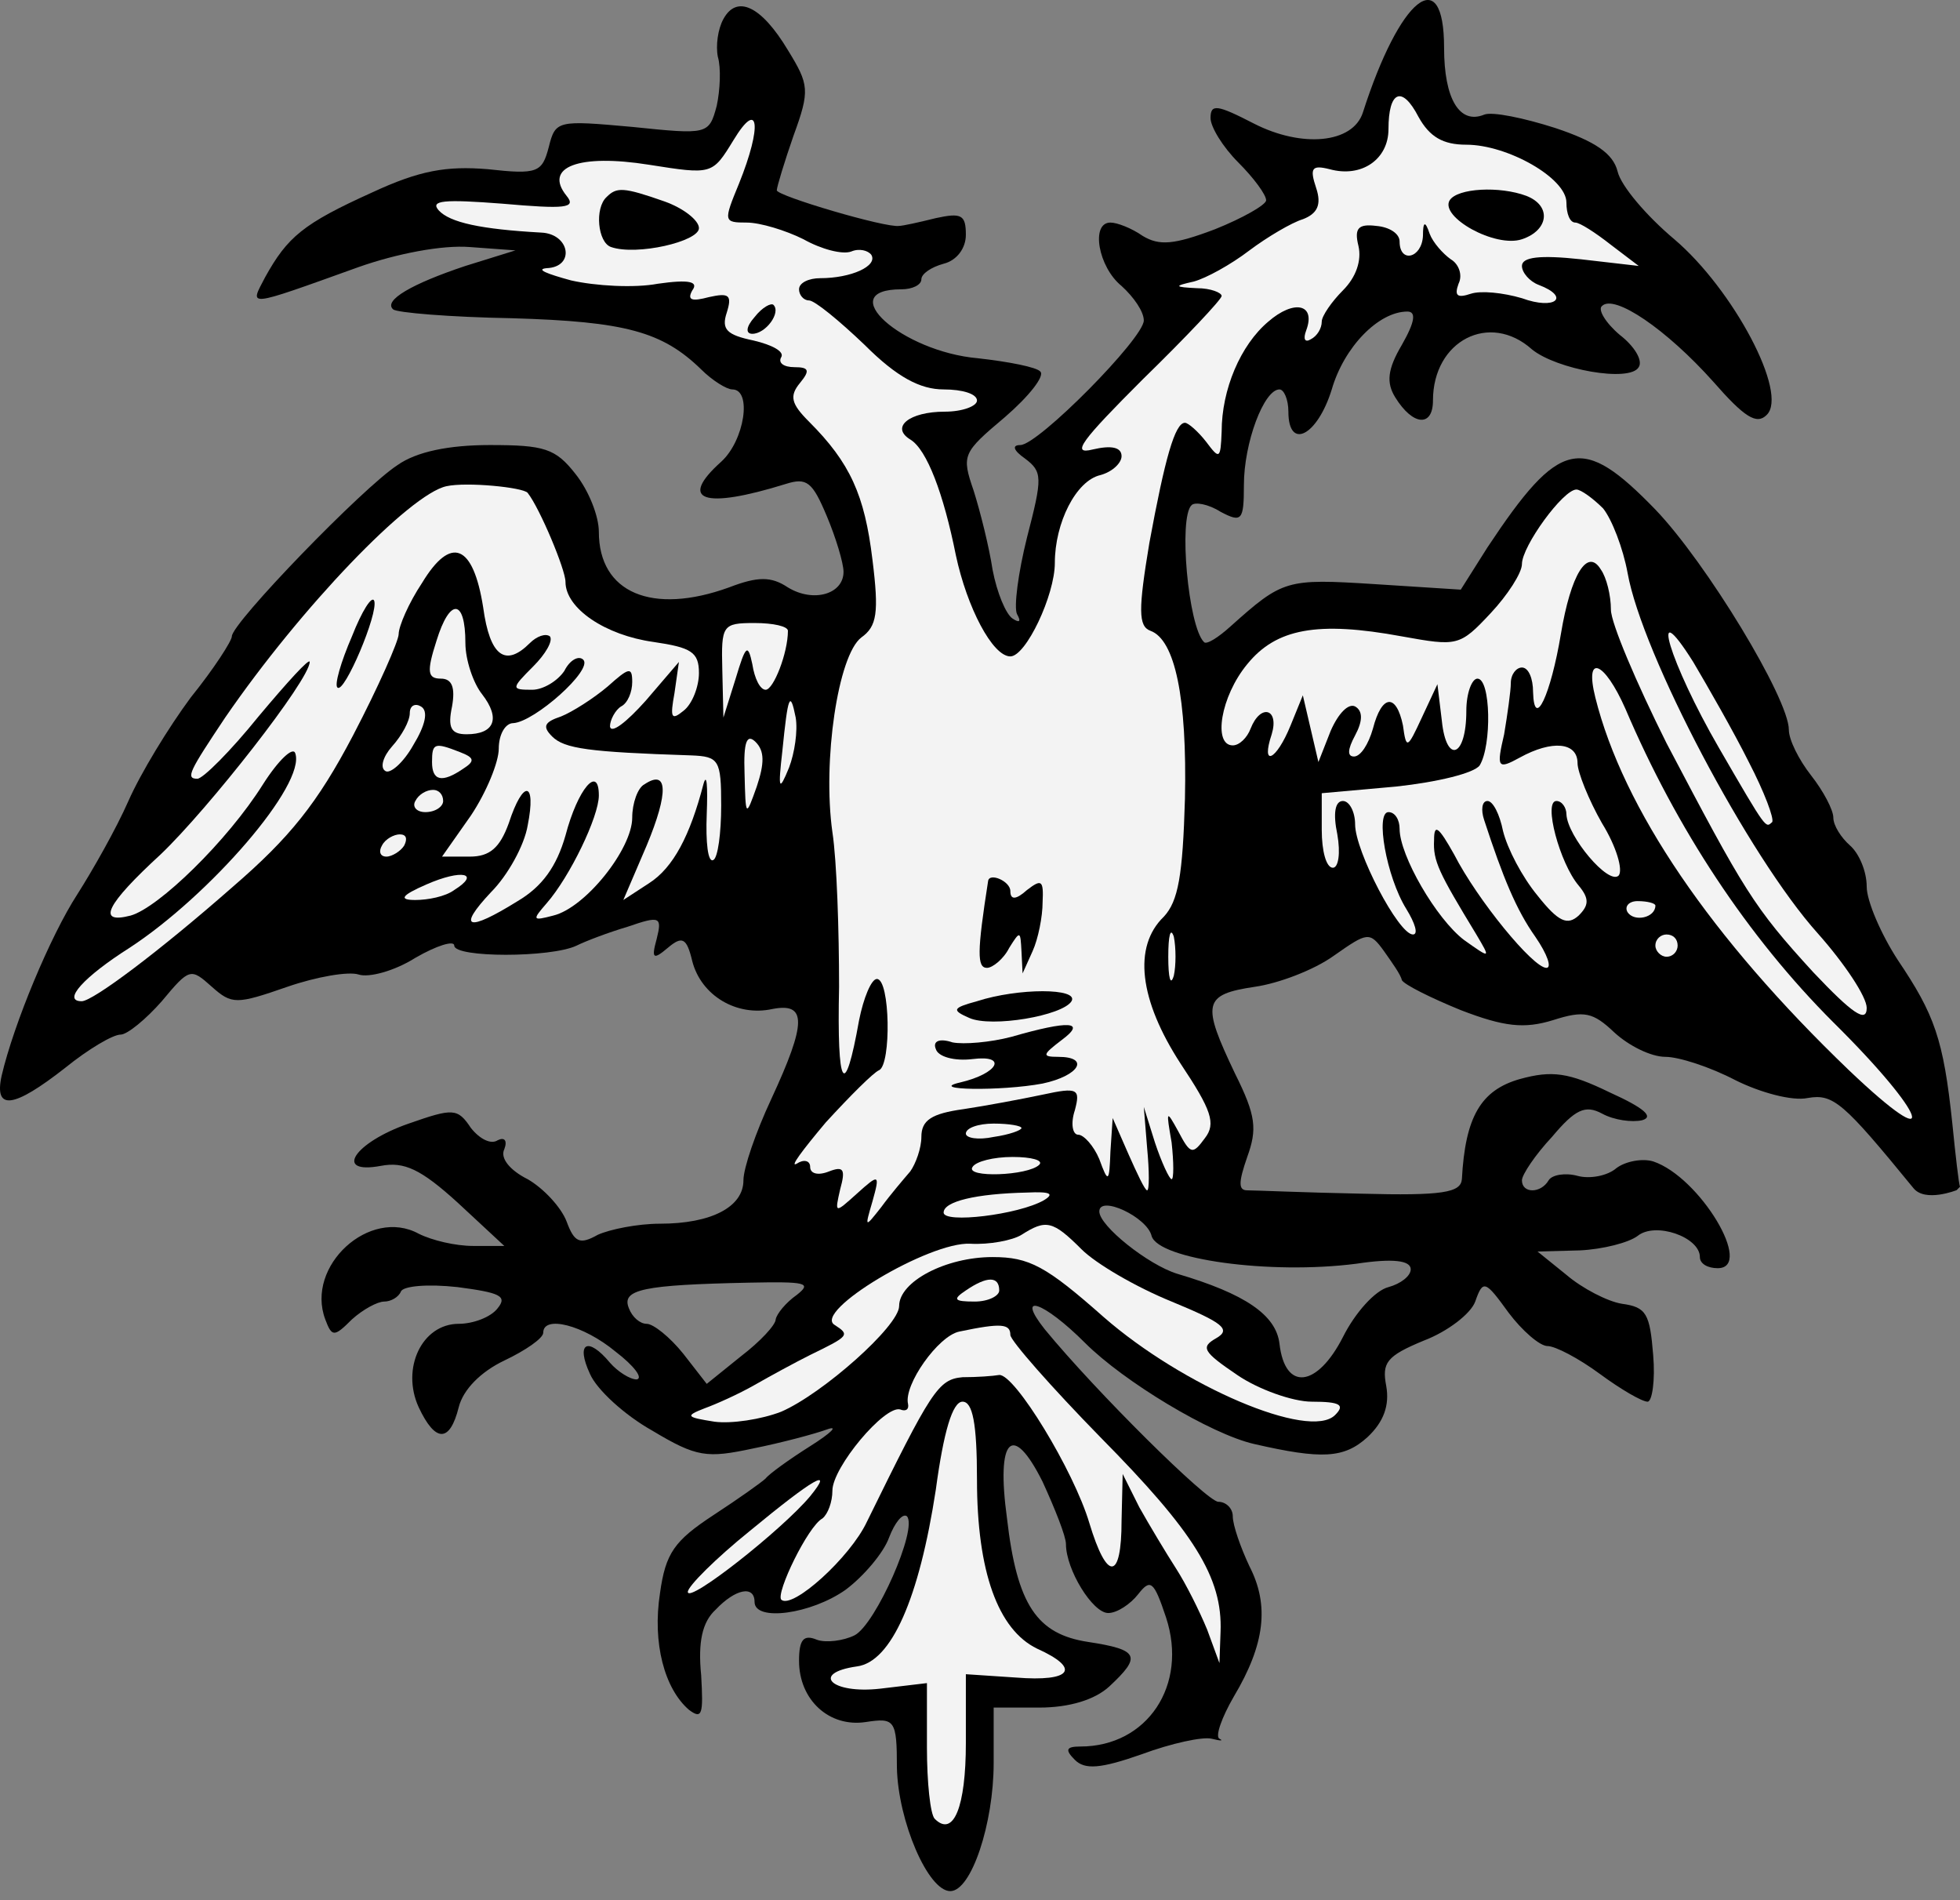 <?xml version="1.0" encoding="UTF-8" standalone="no"?>
<!DOCTYPE svg PUBLIC "-//W3C//DTD SVG 1.1//EN" "http://www.w3.org/Graphics/SVG/1.1/DTD/svg11.dtd">
<svg xmlns:dc="http://purl.org/dc/elements/1.1/" version="1.1" xmlns:xl="http://www.w3.org/1999/xlink" xmlns="http://www.w3.org/2000/svg" viewBox="36 67.5 292.5 283.5" width="292.5" height="283.5">
  <rect x="36" y="67.5" width="292.5" height="283.5" fill="#808080" stroke="none"/>
  <defs>
    <clipPath id="artboard_clip_path">
      <path d="M 36 67.5 L 328.5 67.5 L 328.5 351 L 36 351 Z"/>
    </clipPath>
  </defs>
  <g id="Eagle,_Double-headed_(2)" stroke="none" stroke-opacity="1" stroke-dasharray="none" fill="none" fill-opacity="1">
    <title>Eagle, Double-headed (2)</title>
    <g id="Eagle,_Double-headed_(2)_Layer_2" clip-path="url(#artboard_clip_path)">
      <title>Layer 2</title>
      <g id="Group_241">
        <g id="Graphic_274">
          <path d="M 328.5 244.573 C 328.318 244.137 327.837 239.951 327.357 235.146 C 326.029 222.532 324.701 218.88 319.224 210.748 C 316.735 206.93 314.577 201.951 314.577 199.794 C 314.577 197.47 313.415 194.815 312.087 193.653 C 310.76 192.491 309.598 190.665 309.598 189.503 C 309.598 188.342 308.104 185.52 306.278 183.196 C 304.453 180.873 302.959 177.885 302.959 176.392 C 302.959 171.744 290.677 151.496 283.042 143.529 C 272.088 132.243 268.769 132.907 257.981 149.172 L 253.997 155.479 L 241.052 154.649 C 227.94 153.82 227.442 153.986 219.641 160.956 C 217.816 162.616 215.99 163.778 215.658 163.28 C 213.334 160.956 211.841 144.691 213.832 142.865 C 214.33 142.367 216.322 142.699 218.148 143.861 C 221.301 145.521 221.633 145.189 221.633 139.878 C 221.633 133.571 224.62 125.604 226.944 125.604 C 227.608 125.604 228.272 127.098 228.272 128.924 C 228.272 134.733 232.587 132.575 234.745 125.604 C 236.57 119.297 241.715 113.986 246.031 113.986 C 247.358 113.986 247.193 115.48 245.201 118.965 C 243.043 122.617 242.877 124.609 244.205 126.766 C 246.861 131.081 249.848 131.247 249.848 127.264 C 249.848 118.302 258.313 113.986 264.62 119.629 C 268.271 122.617 279.225 124.609 280.553 122.285 C 281.217 121.289 279.889 119.131 277.731 117.472 C 275.574 115.646 274.412 113.654 275.076 113.156 C 276.901 111.331 284.702 116.642 291.673 124.443 C 296.32 129.754 298.146 130.915 299.64 129.422 C 302.959 126.268 294.66 110.667 285.864 103.198 C 281.715 99.713 277.897 95.232 277.399 93.074 C 276.736 90.418 274.08 88.593 268.105 86.601 C 263.458 85.107 258.645 84.111 257.483 84.609 C 253.831 86.103 251.508 82.286 251.508 74.651 C 251.508 61.705 244.869 67.182 239.392 84.277 C 237.898 88.925 230.263 89.589 223.127 85.937 C 217.65 83.116 216.654 82.95 216.654 85.107 C 216.654 86.435 218.479 89.423 220.803 91.746 C 223.127 94.07 224.952 96.559 224.952 97.389 C 224.952 98.053 221.467 100.045 217.318 101.704 C 211.177 104.028 209.019 104.194 206.53 102.7 C 204.87 101.538 202.712 100.709 201.716 100.709 C 198.729 100.709 199.891 107.347 203.376 110.169 C 205.202 111.829 206.695 113.986 206.695 115.314 C 206.695 117.97 190.928 133.903 188.273 133.903 C 186.945 133.903 187.277 134.733 188.936 135.895 C 191.592 137.886 191.592 138.716 189.268 147.679 C 187.941 152.99 187.277 158.135 187.775 159.131 C 188.439 160.292 188.107 160.458 187.111 159.794 C 186.115 159.131 184.787 155.977 184.123 152.492 C 183.625 149.172 182.298 143.861 181.302 140.708 C 179.476 135.397 179.642 135.065 185.949 129.754 C 189.6 126.6 191.924 123.613 191.26 122.949 C 190.762 122.285 186.447 121.455 181.966 120.957 C 170.514 119.961 160.223 110.667 170.514 110.667 C 172.173 110.667 173.501 110.003 173.501 109.173 C 173.501 108.343 174.995 107.347 176.821 106.85 C 178.812 106.352 180.14 104.526 180.14 102.534 C 180.14 99.547 179.476 99.215 175.659 100.045 C 173.003 100.709 170.68 101.207 170.182 101.207 C 168.19 101.538 151.925 96.725 151.925 95.895 C 151.925 95.398 153.087 91.58 154.414 87.763 C 156.904 80.958 156.738 80.128 153.585 74.983 C 149.601 68.344 145.95 66.684 143.958 70.336 C 143.128 71.83 142.796 74.319 143.128 75.979 C 143.626 77.639 143.46 80.958 142.962 83.282 C 141.801 87.597 141.635 87.597 130.349 86.435 C 119.228 85.439 118.896 85.439 117.901 89.423 C 116.905 93.24 116.241 93.572 108.772 92.742 C 102.631 92.244 98.648 92.908 91.511 96.227 C 81.221 100.875 78.897 102.866 75.578 108.841 C 73.254 113.322 72.424 113.488 89.52 107.347 C 95.163 105.356 101.967 104.028 106.117 104.36 L 112.922 104.858 L 105.453 107.181 C 97.486 109.837 93.171 112.327 94.665 113.654 C 95.163 114.152 103.129 114.816 112.424 114.982 C 129.353 115.48 134.83 116.974 140.639 122.617 C 142.298 124.277 144.456 125.604 145.286 125.604 C 148.273 125.604 147.112 133.239 143.626 136.393 C 137.153 142.202 140.971 143.529 153.253 139.712 C 156.406 138.716 157.236 139.38 159.394 144.525 C 160.721 147.679 161.883 151.496 161.883 152.824 C 161.883 156.143 157.402 157.471 153.585 155.147 C 151.095 153.488 149.103 153.488 144.788 155.147 C 133.336 159.297 125.369 155.977 125.369 146.849 C 125.369 144.525 123.876 140.708 121.884 138.218 C 118.896 134.401 117.237 133.903 109.104 133.903 C 102.963 133.903 98.15 134.899 95.329 136.89 C 90.183 140.21 70.599 160.458 70.599 162.45 C 70.599 163.114 67.943 167.263 64.458 171.578 C 61.138 176.06 56.989 182.865 55.163 187.014 C 53.338 191.163 49.852 197.304 47.529 200.955 C 43.545 207.096 38.068 220.208 36.243 228.009 C 35.081 233.32 38.068 232.822 45.703 226.847 C 49.188 224.025 52.84 221.868 54.002 221.868 C 54.997 221.868 57.819 219.544 60.143 216.889 C 64.292 211.91 64.458 211.91 67.611 214.731 C 70.599 217.387 71.263 217.387 78.897 214.731 C 83.213 213.237 88.026 212.407 89.52 212.905 C 91.013 213.403 94.831 212.407 97.984 210.416 C 101.138 208.59 103.793 207.76 103.793 208.59 C 103.793 210.416 118.233 210.416 122.05 208.59 C 123.378 207.926 126.863 206.599 129.685 205.769 C 134.498 204.109 134.83 204.275 134 207.594 C 133.17 210.582 133.502 210.748 135.66 208.922 C 137.817 207.096 138.481 207.428 139.311 210.914 C 140.639 216.059 145.95 219.212 151.261 218.051 C 156.406 217.055 156.406 220.042 151.095 231.494 C 148.771 236.473 146.946 241.784 146.946 243.61 C 146.946 247.593 142.133 250.083 134.498 250.083 C 131.178 250.083 127.029 250.913 125.203 251.743 C 122.548 253.237 121.718 252.905 120.556 249.751 C 119.726 247.593 117.071 244.772 114.747 243.444 C 112.092 242.116 110.598 240.291 111.262 238.963 C 111.76 237.635 111.262 237.137 110.266 237.635 C 109.27 238.299 107.61 237.469 106.283 235.81 C 104.291 232.822 103.627 232.822 96.988 235.146 C 88.856 237.967 85.702 242.78 92.839 241.453 C 96.324 240.789 98.814 241.95 104.291 246.93 L 111.262 253.402 L 106.615 253.402 C 103.959 253.402 100.474 252.573 98.482 251.577 C 91.179 247.593 81.553 256.39 84.54 264.357 C 85.536 267.012 85.868 267.012 88.524 264.357 C 90.183 262.863 92.341 261.701 93.337 261.701 C 94.333 261.701 95.494 261.037 95.826 260.207 C 96.158 259.377 99.81 259.046 104.291 259.543 C 110.598 260.373 111.76 260.871 110.266 262.697 C 109.27 264.025 106.615 265.021 104.457 265.021 C 98.98 265.021 95.826 271.659 98.482 277.468 C 100.972 282.779 103.129 282.779 104.457 277.468 C 105.121 274.813 107.776 272.157 111.262 270.498 C 114.415 269.004 117.071 267.178 117.071 266.348 C 117.071 263.693 123.046 265.186 127.859 269.17 C 130.68 271.327 132.008 273.153 131.012 273.319 C 130.017 273.319 128.191 272.157 127.029 270.829 C 123.71 266.846 121.884 267.842 124.042 272.489 C 125.037 274.813 129.187 278.63 133.336 280.954 C 139.975 284.937 141.469 285.103 148.439 283.609 C 152.589 282.779 157.568 281.452 159.394 280.788 C 161.219 280.124 160.057 281.286 156.904 283.277 C 153.751 285.269 150.763 287.427 150.265 288.091 C 149.767 288.588 146.282 291.078 142.464 293.568 C 136.655 297.385 135.328 299.211 134.498 305.186 C 133.336 312.654 135.162 319.459 138.813 322.613 C 140.805 324.106 140.971 323.277 140.639 317.468 C 140.141 312.488 140.805 309.501 142.796 307.675 C 145.784 304.522 148.605 304.024 148.605 306.513 C 148.605 309.501 157.07 308.339 162.215 304.688 C 164.871 302.696 167.858 299.211 168.688 296.887 C 169.518 294.729 170.68 293.236 171.344 293.734 C 173.003 295.559 166.696 309.833 163.543 311.493 C 161.883 312.322 159.228 312.654 157.9 312.156 C 155.908 311.327 155.244 312.156 155.244 315.31 C 155.244 321.119 159.726 325.268 165.203 324.438 C 169.518 323.774 169.85 324.106 169.85 331.243 C 170.016 339.21 174.497 349.666 177.816 349.666 C 180.97 349.666 184.289 339.542 184.289 330.579 L 184.289 322.281 L 191.094 322.281 C 195.575 322.281 199.393 321.119 201.55 319.127 C 206.364 314.646 206.032 313.65 198.397 312.488 C 190.762 311.327 187.775 307.011 186.281 294.066 C 184.621 281.95 187.111 279.626 191.592 288.588 C 193.418 292.572 195.077 296.721 195.077 297.883 C 195.077 301.7 199.061 308.173 201.384 308.173 C 202.712 308.173 204.704 306.845 205.866 305.352 C 207.691 303.028 208.189 303.36 210.015 308.837 C 213.334 318.961 207.193 328.09 197.235 328.09 C 195.077 328.09 194.911 328.588 196.405 330.081 C 197.899 331.575 200.223 331.409 206.364 329.252 C 210.845 327.592 215.492 326.596 216.82 326.928 C 218.148 327.26 218.645 327.26 217.982 326.928 C 217.318 326.596 218.313 323.774 220.139 320.621 C 224.786 312.82 225.45 307.011 222.463 301.202 C 221.135 298.381 219.973 295.061 219.973 293.734 C 219.973 292.572 218.977 291.576 217.816 291.576 C 216.156 291.576 199.559 275.145 191.924 265.85 C 187.443 260.207 191.758 261.701 197.899 267.842 C 203.708 273.651 216.654 281.452 223.127 282.945 C 233.251 285.269 236.57 285.103 240.056 281.95 C 242.545 279.626 243.375 277.136 242.877 274.315 C 242.213 270.829 242.877 269.834 248.52 267.51 C 252.006 266.182 255.491 263.527 256.155 261.701 C 257.317 258.382 257.649 258.548 261.134 263.361 C 263.126 266.016 265.781 268.34 266.943 268.34 C 268.105 268.34 271.59 270.166 274.744 272.489 C 277.897 274.813 281.051 276.639 281.881 276.639 C 282.545 276.639 283.042 273.485 282.71 269.668 C 282.213 263.527 281.715 262.531 278.063 262.033 C 275.906 261.701 272.088 259.709 269.765 257.718 L 265.449 254.232 L 271.756 254.066 C 275.242 253.9 279.059 252.905 280.387 251.909 C 283.042 249.751 289.681 252.075 289.681 255.062 C 289.681 256.058 290.843 256.722 292.337 256.722 C 297.814 256.722 289.681 243.112 282.71 240.789 C 281.051 240.291 278.561 240.789 277.233 241.784 C 275.906 242.946 273.25 243.444 271.424 242.946 C 269.599 242.448 267.607 242.78 267.109 243.61 C 265.947 245.602 263.126 245.602 263.126 243.61 C 263.126 242.78 265.117 239.793 267.607 237.137 C 271.092 232.988 272.586 232.324 275.076 233.652 C 276.901 234.648 279.557 234.98 281.051 234.648 C 282.876 234.15 281.383 232.822 276.238 230.498 C 270.097 227.511 267.607 227.179 262.794 228.507 C 256.985 230.166 254.661 234.15 254.163 243.444 C 253.997 245.436 251.342 245.934 239.06 245.602 C 230.761 245.436 223.293 245.104 222.131 245.104 C 220.803 245.104 220.803 243.942 222.131 240.125 C 223.625 235.975 223.459 233.984 220.305 227.677 C 215.326 217.221 215.492 215.893 223.293 214.731 C 226.778 214.233 232.089 212.242 235.077 210.084 C 240.056 206.599 240.388 206.433 242.545 209.42 C 243.707 211.08 245.035 212.905 245.201 213.735 C 245.533 214.399 249.516 216.391 253.997 218.216 C 260.47 220.706 263.458 221.038 267.773 219.71 C 272.42 218.216 273.748 218.548 276.901 221.536 C 279.059 223.528 282.379 225.187 284.536 225.187 C 286.528 225.187 291.175 226.681 294.992 228.673 C 298.644 230.498 303.457 231.826 305.781 231.328 C 309.598 230.664 311.092 231.992 321.548 244.772 C 323.295 246.956 327.996 245.078 327.996 245.078 Z M 207.857 251.909 L 207.857 251.909 C 208.853 255.394 225.45 257.718 238.396 256.058 C 243.873 255.228 246.529 255.56 246.529 256.888 C 246.529 257.884 245.035 259.046 243.209 259.543 C 241.218 260.041 238.23 263.361 236.404 267.012 C 232.587 274.481 227.774 275.145 226.944 268.008 C 226.446 263.693 221.799 260.539 211.675 257.552 C 207.359 256.224 200.057 250.415 200.057 248.257 C 200.057 245.768 207.193 249.087 207.857 251.909 Z M 154.912 260.705 L 154.912 260.705 C 153.253 261.867 151.925 263.527 151.759 264.357 C 151.759 265.186 149.435 267.676 146.614 269.834 L 141.469 273.983 L 137.983 269.502 C 135.992 267.012 133.502 265.021 132.506 265.021 C 131.51 265.021 130.349 264.025 129.851 262.697 C 128.689 259.875 132.008 259.212 147.776 258.88 C 156.24 258.714 157.236 258.88 154.912 260.705 Z" fill="black"/>
        </g>
        <g id="Graphic_273">
          <path d="M 254.827 89.091 C 260.968 89.091 269.765 94.07 269.765 97.721 C 269.765 99.381 270.263 100.709 271.092 100.709 C 271.756 100.709 274.08 102.202 276.404 104.028 L 280.553 107.181 L 271.922 106.186 C 265.781 105.522 263.126 105.854 263.126 107.181 C 263.126 108.177 264.288 109.505 265.615 110.003 C 270.429 111.829 268.105 113.82 263.126 111.995 C 260.304 111.165 256.985 110.833 255.491 111.331 C 253.499 111.995 253.002 111.663 253.665 109.837 C 254.329 108.509 253.665 106.85 252.504 106.186 C 251.342 105.356 249.848 103.696 249.35 102.368 C 248.686 100.377 248.354 100.543 248.354 102.7 C 248.188 106.02 244.869 106.85 244.869 103.53 C 244.869 102.368 243.375 101.372 241.384 101.207 C 238.728 100.875 238.064 101.538 238.728 104.194 C 239.226 106.352 238.396 108.841 236.404 110.833 C 234.745 112.493 233.251 114.65 233.251 115.48 C 233.251 116.476 232.587 117.638 231.591 118.136 C 230.761 118.634 230.429 118.136 230.927 116.808 C 232.421 112.825 229.102 112.161 225.284 115.48 C 221.135 118.965 218.313 125.604 218.313 131.911 C 218.148 136.061 217.982 136.061 215.99 133.405 C 214.828 131.911 213.334 130.583 212.836 130.583 C 211.343 130.583 209.849 135.895 207.525 148.508 C 205.866 158.467 205.866 160.956 207.691 161.62 C 211.343 162.948 213.168 171.578 212.836 186.682 C 212.504 198.134 211.841 201.951 209.683 204.275 C 205.036 208.756 206.032 216.723 212.173 226.183 C 216.82 233.154 217.484 235.146 215.824 237.303 C 213.998 239.793 213.666 239.793 211.841 236.307 C 210.015 232.988 210.015 233.154 210.845 237.967 C 211.177 240.955 211.177 243.444 210.845 243.444 C 210.513 243.444 209.351 240.955 208.355 237.967 L 206.695 232.656 L 207.193 238.797 C 207.525 242.282 207.525 245.104 207.193 245.104 C 206.861 245.104 205.7 242.614 204.372 239.627 L 202.048 234.316 L 201.716 239.295 C 201.55 243.942 201.384 244.108 200.057 240.457 C 199.227 238.465 197.733 236.805 196.903 236.805 C 196.073 236.805 195.741 235.146 196.405 233.154 C 197.235 230 196.903 229.669 191.592 230.83 C 188.439 231.494 183.127 232.49 179.808 232.988 C 174.995 233.652 173.501 234.648 173.501 237.137 C 173.501 238.797 172.671 241.121 171.841 242.282 C 170.846 243.444 168.854 245.768 167.526 247.593 C 165.037 250.747 165.037 250.747 166.198 246.764 C 167.36 242.614 167.194 242.614 163.875 245.602 C 160.555 248.589 160.555 248.589 161.385 244.938 C 162.215 241.95 161.883 241.453 159.726 242.282 C 158.066 242.946 156.904 242.614 156.904 241.619 C 156.904 240.623 155.908 240.457 154.912 241.121 C 153.751 241.784 155.742 239.129 159.228 234.98 C 162.879 230.996 166.364 227.511 167.194 227.179 C 169.02 226.349 168.854 213.569 166.862 213.569 C 166.032 213.569 164.871 216.391 164.207 219.71 C 162.049 231.826 160.887 230 161.219 214.731 C 161.219 206.433 160.887 195.976 160.223 191.661 C 158.73 181.039 161.053 165.272 164.539 162.616 C 166.862 160.956 167.194 158.965 166.198 150.998 C 165.037 141.372 162.879 136.558 156.738 130.418 C 154.082 127.762 153.751 126.6 155.41 124.609 C 156.904 122.783 156.738 122.285 154.58 122.285 C 152.921 122.285 152.091 121.621 152.589 120.791 C 153.087 119.961 151.261 118.965 148.439 118.302 C 144.456 117.472 143.626 116.642 144.456 114.152 C 145.286 111.497 144.788 111.165 141.801 111.829 C 139.311 112.493 138.481 112.327 139.311 110.833 C 140.307 109.505 138.813 109.173 134.166 109.837 C 130.68 110.501 124.871 110.169 121.22 109.339 C 117.569 108.343 115.909 107.679 117.569 107.513 C 121.884 107.347 121.054 102.368 116.739 102.202 C 107.776 101.704 103.129 100.709 101.469 98.883 C 100.142 97.389 102.299 97.223 110.93 97.887 C 120.39 98.717 122.05 98.551 120.556 96.725 C 117.071 92.41 122.382 90.418 132.838 92.078 C 142.298 93.572 142.298 93.572 145.452 88.427 C 149.269 82.12 149.767 86.269 146.282 94.9 C 143.958 100.543 143.958 100.709 147.444 100.709 C 149.435 100.709 153.253 101.87 155.908 103.198 C 158.564 104.692 161.717 105.522 163.045 105.024 C 164.207 104.526 165.535 104.858 166.032 105.522 C 167.028 107.181 163.045 109.007 158.398 109.007 C 156.738 109.007 155.244 109.671 155.244 110.667 C 155.244 111.497 155.908 112.327 156.738 112.327 C 157.568 112.327 161.219 115.314 165.037 118.965 C 169.85 123.779 173.335 125.604 176.821 125.604 C 179.642 125.604 181.8 126.268 181.8 127.264 C 181.8 128.094 179.642 128.924 176.987 128.924 C 171.675 128.924 168.854 131.247 171.841 133.073 C 174.331 134.567 176.821 141.206 178.646 150.334 C 180.306 158.135 184.123 165.438 186.779 165.438 C 189.102 165.438 193.418 156.309 193.418 151.496 C 193.418 145.521 196.571 139.214 200.223 138.384 C 202.048 137.886 203.376 136.558 203.376 135.563 C 203.376 134.235 201.882 133.903 199.061 134.567 C 195.741 135.397 197.401 133.239 206.53 124.111 C 213.002 117.804 218.313 112.161 218.313 111.663 C 218.313 111.165 216.654 110.501 214.662 110.501 C 211.177 110.335 211.177 110.169 214.164 109.505 C 215.99 109.007 219.641 107.016 222.463 104.858 C 225.118 102.866 228.77 100.709 230.429 100.211 C 232.587 99.381 233.251 98.053 232.421 95.563 C 231.425 92.576 231.757 92.078 234.413 92.742 C 239.226 94.07 243.209 91.248 243.209 86.767 C 243.209 81.124 245.201 80.128 247.69 84.941 C 249.35 87.929 251.342 89.091 254.827 89.091 Z" fill="#f3f3f3"/>
        </g>
        <g id="Graphic_272">
          <path d="M 114.747 141.04 C 116.573 143.363 120.39 152.492 120.39 154.317 C 120.39 158.301 126.365 162.284 133.502 163.28 C 139.145 164.11 140.307 164.774 140.307 167.927 C 140.307 169.919 139.311 172.574 137.983 173.57 C 136.158 175.064 135.992 174.566 136.655 170.915 L 137.319 166.267 L 132.34 172.076 C 129.519 175.23 127.195 177.056 127.029 175.894 C 127.029 174.898 127.859 173.404 128.689 172.906 C 129.685 172.408 130.349 170.749 130.349 169.255 C 130.349 166.931 129.851 167.097 126.697 169.919 C 124.54 171.744 121.386 173.736 119.726 174.4 C 117.237 175.23 116.905 175.894 118.399 177.387 C 120.224 179.213 123.876 179.711 139.145 180.209 C 143.294 180.375 143.626 180.873 143.626 187.678 C 143.626 191.827 143.128 195.478 142.464 195.81 C 141.635 196.308 141.303 193.155 141.469 189.006 C 141.635 184.69 141.469 182.699 140.971 184.524 C 138.979 192.159 136.489 196.972 132.838 199.296 L 129.021 201.785 L 132.506 193.653 C 135.826 185.686 135.66 182.201 132.174 184.524 C 131.178 185.022 130.349 187.346 130.349 189.503 C 130.349 194.151 123.378 202.947 118.565 204.109 C 115.411 204.939 115.411 204.773 117.569 202.283 C 121.054 198.3 125.369 189.337 125.369 186.184 C 125.369 181.537 122.216 185.188 120.39 192.159 C 119.062 196.806 116.905 199.794 113.253 201.951 C 105.785 206.599 104.125 206.101 109.27 200.624 C 111.76 198.134 114.249 193.653 114.747 190.665 C 116.075 184.026 114.083 183.694 111.926 190.333 C 110.598 193.985 109.104 195.312 106.117 195.312 L 101.967 195.312 L 106.283 189.171 C 108.606 185.686 110.432 181.205 110.432 179.213 C 110.432 177.056 111.428 175.396 112.59 175.396 C 115.743 175.23 124.54 167.429 123.046 165.935 C 122.382 165.272 121.054 165.935 120.224 167.595 C 119.228 169.089 117.071 170.417 115.411 170.417 C 112.258 170.417 112.258 170.251 115.577 166.931 C 117.403 165.106 118.565 163.114 118.067 162.45 C 117.403 161.952 116.075 162.45 115.079 163.446 C 111.428 167.097 109.104 165.438 108.108 158.135 C 106.615 148.674 103.295 147.347 98.98 154.483 C 96.988 157.471 95.494 160.956 95.494 162.118 C 95.494 163.114 92.507 169.919 88.69 177.222 C 83.379 187.346 79.229 192.491 70.765 199.794 C 59.811 209.42 49.852 216.889 48.193 216.889 C 45.205 216.889 48.525 213.237 55.329 208.922 C 67.279 201.121 81.719 184.524 80.059 179.877 C 79.727 178.881 77.57 180.873 75.246 184.524 C 69.935 192.989 59.645 202.947 55.495 204.109 C 50.35 205.437 51.844 202.449 59.977 194.98 C 67.113 188.176 82.217 168.923 82.217 166.267 C 82.217 165.603 78.897 169.255 74.582 174.4 C 70.433 179.545 66.283 183.694 65.454 183.694 C 63.628 183.694 64.292 182.533 69.603 174.566 C 80.889 158.135 97.154 141.206 102.631 140.044 C 105.619 139.38 114.083 140.21 114.747 141.04 Z" fill="#f3f3f3"/>
        </g>
        <g id="Graphic_271">
          <path d="M 275.242 143.363 C 276.57 145.023 278.229 149.338 278.893 152.99 C 281.051 165.106 296.984 195.312 307.274 206.764 C 311.258 211.246 314.577 216.225 314.577 217.885 C 314.577 220.208 312.419 218.714 306.61 212.573 C 297.648 202.781 296.32 200.458 284.702 178.383 C 280.221 169.421 276.404 160.458 276.404 158.467 C 276.404 156.309 275.74 153.654 274.91 152.492 C 272.918 149.172 270.429 153.156 268.935 162.118 C 267.441 171.081 264.952 176.558 264.786 170.749 C 264.786 168.757 264.122 167.097 263.126 167.097 C 262.296 167.097 261.466 168.093 261.466 169.421 C 261.466 170.583 260.968 174.068 260.47 177.056 C 259.308 182.035 259.474 182.367 262.794 180.541 C 267.607 177.885 271.424 178.217 271.424 181.371 C 271.424 182.699 273.084 186.848 275.076 190.333 C 277.233 193.819 278.229 197.304 277.565 198.134 C 276.072 199.628 269.931 192.325 269.765 189.006 C 269.765 188.01 269.101 187.014 268.271 187.014 C 266.279 187.014 268.769 196.308 271.59 199.628 C 273.25 201.619 273.084 202.615 271.59 204.109 C 269.931 205.603 268.603 205.105 265.449 201.121 C 263.126 198.3 260.968 194.151 260.304 191.495 C 259.806 189.006 258.811 187.014 257.981 187.014 C 257.151 187.014 256.985 188.342 257.483 189.835 C 260.304 198.466 262.296 203.279 265.117 207.262 C 266.943 209.918 267.607 211.91 266.777 211.91 C 264.786 211.91 256.487 201.785 253.002 194.98 C 250.678 190.831 250.014 190.333 250.014 192.823 C 249.848 195.976 250.678 197.636 256.321 206.93 C 258.479 210.582 258.479 210.582 254.495 207.76 C 250.346 204.607 244.869 195.146 244.869 191.163 C 244.869 189.835 244.205 188.674 243.209 188.674 C 241.218 188.674 242.877 198.3 245.865 203.113 C 247.193 205.271 247.69 206.93 246.861 206.93 C 244.703 206.93 238.23 194.483 238.23 190.499 C 238.23 188.674 237.4 187.014 236.404 187.014 C 235.243 187.014 234.911 188.84 235.575 191.993 C 236.072 194.815 235.74 196.972 234.911 196.972 C 233.915 196.972 233.251 194.483 233.251 191.329 L 233.251 185.852 L 244.371 184.856 C 250.512 184.192 255.989 182.865 256.819 181.703 C 258.645 178.715 258.479 168.757 256.487 168.757 C 255.657 168.757 254.827 170.915 254.827 173.57 C 254.827 180.541 251.84 181.537 251.176 175.064 L 250.512 169.587 L 248.188 174.566 C 246.031 179.213 245.865 179.379 245.367 175.728 C 244.371 170.915 242.213 171.081 240.886 176.226 C 240.222 178.549 239.06 180.375 238.064 180.375 C 237.068 180.375 237.068 179.379 238.23 177.222 C 239.392 175.064 239.392 173.57 238.23 172.906 C 237.234 172.408 235.74 173.902 234.579 176.558 L 232.753 181.205 L 231.591 176.226 L 230.429 171.247 L 228.604 175.728 C 226.446 181.039 224.122 182.035 225.782 177.056 C 226.944 173.238 224.122 172.408 222.629 176.226 C 222.131 177.553 220.969 178.715 219.973 178.715 C 216.986 178.715 218.148 171.413 222.131 166.599 C 226.446 161.288 232.587 160.126 245.201 162.45 C 253.499 163.944 253.831 163.944 258.479 158.965 C 260.968 156.309 263.126 152.99 263.126 151.662 C 263.126 149.006 269.267 140.542 271.258 140.542 C 271.922 140.542 273.748 141.87 275.242 143.363 Z" fill="#f3f3f3"/>
        </g>
        <g id="Graphic_270">
          <path d="M 105.453 163.446 C 105.453 165.935 106.615 169.421 107.942 171.081 C 110.764 174.732 109.768 177.056 105.619 177.056 C 103.295 177.056 102.797 176.06 103.461 172.906 C 103.959 170.085 103.461 168.757 101.801 168.757 C 99.81 168.757 99.644 167.761 101.138 163.114 C 103.129 156.641 105.453 156.807 105.453 163.446 Z" fill="#f3f3f3"/>
        </g>
        <g id="Graphic_269">
          <path d="M 153.585 161.62 C 153.585 164.94 151.427 170.417 150.265 170.417 C 149.435 170.417 148.605 168.757 148.273 166.599 C 147.61 163.446 147.278 163.778 145.784 168.757 L 143.958 174.566 L 143.792 167.429 C 143.626 160.79 143.792 160.458 148.605 160.458 C 151.427 160.458 153.585 160.956 153.585 161.62 Z" fill="#f3f3f3"/>
        </g>
        <g id="Graphic_268">
          <path d="M 296.984 181.205 C 299.308 185.686 300.801 189.669 300.469 190.167 C 299.474 190.997 299.806 191.661 292.503 179.047 C 285.2 166.433 281.881 155.479 288.685 166.267 C 290.843 169.919 294.66 176.558 296.984 181.205 Z" fill="#f3f3f3"/>
        </g>
        <g id="Graphic_267">
          <path d="M 278.561 173.238 C 286.196 191.163 296.818 207.262 309.598 220.042 C 323.705 233.984 325.863 240.457 311.921 227.179 C 291.341 207.428 278.229 188.176 274.08 171.578 C 272.42 164.94 275.408 166.101 278.561 173.238 Z" fill="#f3f3f3"/>
        </g>
        <g id="Graphic_266">
          <path d="M 97.652 178.715 C 96.158 181.371 94.167 183.031 93.503 182.533 C 92.673 182.035 93.171 180.375 94.499 178.881 C 95.992 177.222 97.154 175.064 97.154 173.902 C 97.154 172.74 97.984 172.408 98.814 172.906 C 99.976 173.57 99.478 175.728 97.652 178.715 Z" fill="#f3f3f3"/>
        </g>
        <g id="Graphic_265">
          <path d="M 153.751 182.035 C 152.257 185.686 152.091 185.354 152.755 179.545 C 153.585 171.247 153.917 170.417 154.746 174.566 C 155.078 176.558 154.58 179.877 153.751 182.035 Z" fill="#f3f3f3"/>
        </g>
        <g id="Graphic_264">
          <path d="M 148.937 184.856 C 147.278 189.503 147.278 189.503 147.112 182.865 C 146.946 178.217 147.444 176.89 148.771 178.217 C 150.099 179.545 150.099 181.371 148.937 184.856 Z" fill="#f3f3f3"/>
        </g>
        <g id="Graphic_263">
          <path d="M 104.623 179.711 C 106.781 180.541 106.947 181.039 105.121 182.201 C 101.967 184.358 100.474 184.026 100.474 181.205 C 100.474 178.383 100.806 178.217 104.623 179.711 Z" fill="#f3f3f3"/>
        </g>
        <g id="Graphic_262">
          <path d="M 102.133 187.014 C 102.133 187.844 100.972 188.674 99.478 188.674 C 98.15 188.674 97.486 187.844 97.984 187.014 C 98.482 186.018 99.644 185.354 100.64 185.354 C 101.469 185.354 102.133 186.018 102.133 187.014 Z" fill="#f3f3f3"/>
        </g>
        <g id="Graphic_261">
          <path d="M 96.324 193.653 C 95.826 194.483 94.499 195.312 93.669 195.312 C 92.673 195.312 92.507 194.483 93.005 193.653 C 93.503 192.657 94.831 191.993 95.66 191.993 C 96.656 191.993 96.822 192.657 96.324 193.653 Z" fill="#f3f3f3"/>
        </g>
        <g id="Graphic_260">
          <path d="M 103.793 200.292 C 102.465 201.287 99.81 201.785 97.984 201.785 C 95.494 201.785 95.826 201.121 99.644 199.462 C 104.955 197.138 107.776 197.802 103.793 200.292 Z" fill="#f3f3f3"/>
        </g>
        <g id="Graphic_259">
          <path d="M 283.042 202.615 C 283.042 204.441 279.889 205.105 278.893 203.611 C 278.395 202.781 279.059 201.951 280.387 201.951 C 281.881 201.951 283.042 202.283 283.042 202.615 Z" fill="#f3f3f3"/>
        </g>
        <g id="Graphic_258">
          <path d="M 211.177 213.071 C 210.679 214.731 210.347 213.403 210.347 210.25 C 210.347 207.096 210.679 205.769 211.177 207.262 C 211.509 208.922 211.509 211.578 211.177 213.071 Z" fill="#f3f3f3"/>
        </g>
        <g id="Graphic_257">
          <path d="M 286.362 208.59 C 286.362 209.42 285.698 210.25 284.702 210.25 C 283.872 210.25 283.042 209.42 283.042 208.59 C 283.042 207.594 283.872 206.93 284.702 206.93 C 285.698 206.93 286.362 207.594 286.362 208.59 Z" fill="#f3f3f3"/>
        </g>
        <g id="Graphic_256">
          <path d="M 188.439 235.81 C 188.439 236.141 186.613 236.805 184.289 237.137 C 181.966 237.635 180.14 237.303 180.14 236.639 C 180.14 235.81 181.966 235.146 184.289 235.146 C 186.613 235.146 188.439 235.478 188.439 235.81 Z" fill="#f3f3f3"/>
        </g>
        <g id="Graphic_255">
          <path d="M 191.094 241.287 C 189.434 242.946 179.974 243.278 181.136 241.619 C 181.634 240.789 184.289 240.125 187.111 240.125 C 189.932 240.125 191.758 240.623 191.094 241.287 Z" fill="#f3f3f3"/>
        </g>
        <g id="Graphic_254">
          <path d="M 191.758 246.598 C 187.941 248.755 176.821 250.083 176.821 248.423 C 176.821 246.764 181.634 245.602 189.268 245.436 C 192.754 245.27 193.418 245.602 191.758 246.598 Z" fill="#f3f3f3"/>
        </g>
        <g id="Graphic_253">
          <path d="M 197.401 253.9 C 199.559 256.058 205.534 259.543 210.845 261.701 C 218.479 264.855 219.807 265.85 217.484 267.178 C 215.16 268.506 215.492 269.17 220.637 272.655 C 223.791 274.813 228.936 276.639 231.757 276.639 C 236.072 276.639 236.736 277.136 235.243 278.63 C 231.425 282.447 212.504 274.315 200.72 264.025 C 192.09 256.39 189.6 255.062 184.123 255.062 C 177.153 255.062 170.182 258.714 170.182 262.365 C 170.182 265.352 158.73 275.477 152.589 278.132 C 149.601 279.294 145.12 279.958 142.63 279.626 C 138.481 278.962 138.149 278.796 141.137 277.634 C 142.962 276.97 146.282 275.477 148.605 274.149 C 150.929 272.821 154.58 270.829 156.904 269.668 C 162.713 266.846 162.879 266.68 160.555 265.186 C 157.236 263.195 174.663 252.739 180.804 253.071 C 183.625 253.237 187.111 252.573 188.439 251.743 C 192.09 249.419 193.086 249.585 197.401 253.9 Z" fill="#f3f3f3"/>
        </g>
        <g id="Graphic_252">
          <path d="M 185.119 260.041 C 185.119 260.871 183.459 261.701 181.468 261.701 C 178.314 261.701 178.148 261.369 180.14 260.041 C 183.293 257.884 185.119 257.884 185.119 260.041 Z" fill="#f3f3f3"/>
        </g>
        <g id="Graphic_251">
          <path d="M 186.779 266.68 C 186.779 267.51 192.92 274.481 200.223 281.95 C 214.164 296.057 218.479 302.862 218.148 310.995 L 217.982 315.642 L 216.156 310.663 C 214.994 307.841 213.002 303.858 211.509 301.534 C 210.015 299.211 207.525 295.061 206.032 292.406 L 203.542 287.427 L 203.376 294.397 C 203.376 303.36 201.218 303.526 198.563 294.729 C 196.239 286.929 187.443 272.489 185.119 272.655 C 184.123 272.821 181.8 272.987 179.642 272.987 C 175.991 273.319 174.995 274.979 165.369 294.563 C 162.879 299.875 154.248 307.675 152.589 306.181 C 151.759 305.186 156.572 295.227 158.73 294.066 C 159.56 293.402 160.223 291.576 160.223 289.916 C 160.223 286.431 168.024 277.136 170.348 277.8 C 171.178 278.132 171.675 277.8 171.509 276.97 C 170.846 274.149 175.991 266.846 179.144 266.182 C 185.451 264.855 186.779 265.021 186.779 266.68 Z" fill="#f3f3f3"/>
        </g>
        <g id="Graphic_250">
          <path d="M 181.8 288.257 C 181.8 302.032 184.953 310.663 190.762 313.484 C 197.401 316.472 195.907 318.463 187.609 317.799 L 180.14 317.302 L 180.14 327.592 C 180.14 337.052 178.314 341.699 175.493 338.878 C 174.829 338.214 174.331 333.401 174.331 328.256 L 174.331 318.629 L 167.36 319.459 C 160.057 320.289 156.904 317.136 163.875 316.14 C 169.02 315.476 173.169 306.015 175.659 289.75 C 176.821 281.12 178.148 276.639 179.642 276.639 C 181.136 276.639 181.8 279.792 181.8 288.257 Z" fill="#f3f3f3"/>
        </g>
        <g id="Graphic_249">
          <path d="M 156.904 290.746 C 152.755 295.725 138.647 306.845 138.647 305.02 C 138.647 304.19 142.796 300.041 147.942 295.891 C 157.402 288.091 160.555 286.265 156.904 290.746 Z" fill="#f3f3f3"/>
        </g>
        <g id="Graphic_248">
          <path d="M 126.531 96.891 C 124.706 98.551 125.203 103.696 127.195 104.36 C 131.012 105.688 140.307 103.53 140.307 101.538 C 140.307 100.377 137.983 98.551 135.162 97.555 C 129.021 95.398 128.025 95.398 126.531 96.891 Z" fill="black"/>
        </g>
        <g id="Graphic_247">
          <path d="M 252.338 97.389 C 250.844 99.879 259.142 104.526 263.126 103.198 C 267.109 101.87 267.607 98.219 263.79 96.725 C 259.806 95.232 253.499 95.563 252.338 97.389 Z" fill="black"/>
        </g>
        <g id="Graphic_246">
          <path d="M 148.605 114.816 C 147.278 116.31 147.278 117.306 148.273 117.306 C 150.265 117.306 152.589 114.152 151.427 112.99 C 151.095 112.659 149.767 113.322 148.605 114.816 Z" fill="black"/>
        </g>
        <g id="Graphic_245">
          <path d="M 183.459 198.964 C 181.8 209.586 181.8 211.91 183.293 211.91 C 184.123 211.91 185.783 210.582 186.613 208.922 C 188.273 206.267 188.273 206.433 188.439 209.42 L 188.605 212.739 L 190.098 209.42 C 190.928 207.594 191.592 204.275 191.592 202.117 C 191.758 198.798 191.426 198.632 189.268 200.292 C 187.609 201.785 186.779 201.785 186.779 200.458 C 186.779 198.964 183.625 197.636 183.459 198.964 Z" fill="black"/>
        </g>
        <g id="Graphic_244">
          <path d="M 181.8 216.889 C 178.148 217.885 177.982 218.216 180.638 219.378 C 183.957 220.872 194.58 219.046 195.907 216.889 C 197.069 214.897 187.941 214.897 181.8 216.889 Z" fill="black"/>
        </g>
        <g id="Graphic_243">
          <path d="M 186.945 222.2 C 183.791 223.03 179.808 223.362 178.148 223.03 C 176.157 222.366 175.161 222.864 175.659 224.025 C 175.991 225.187 178.48 225.851 181.136 225.519 C 186.447 224.855 184.953 227.677 179.31 229.005 C 174.165 230.166 185.451 230.332 191.592 229.171 C 197.069 228.009 198.729 225.187 193.916 225.187 C 191.426 225.187 191.592 224.855 194.414 222.698 C 198.231 219.876 195.575 219.71 186.945 222.2 Z" fill="black"/>
        </g>
        <g id="Graphic_242">
          <path d="M 88.524 162.45 C 86.864 166.267 85.868 169.753 86.366 170.085 C 87.362 171.081 92.507 158.965 91.843 157.139 C 91.511 156.309 90.017 158.633 88.524 162.45 Z" fill="black"/>
        </g>
      </g>
    </g>
  </g>
</svg>
